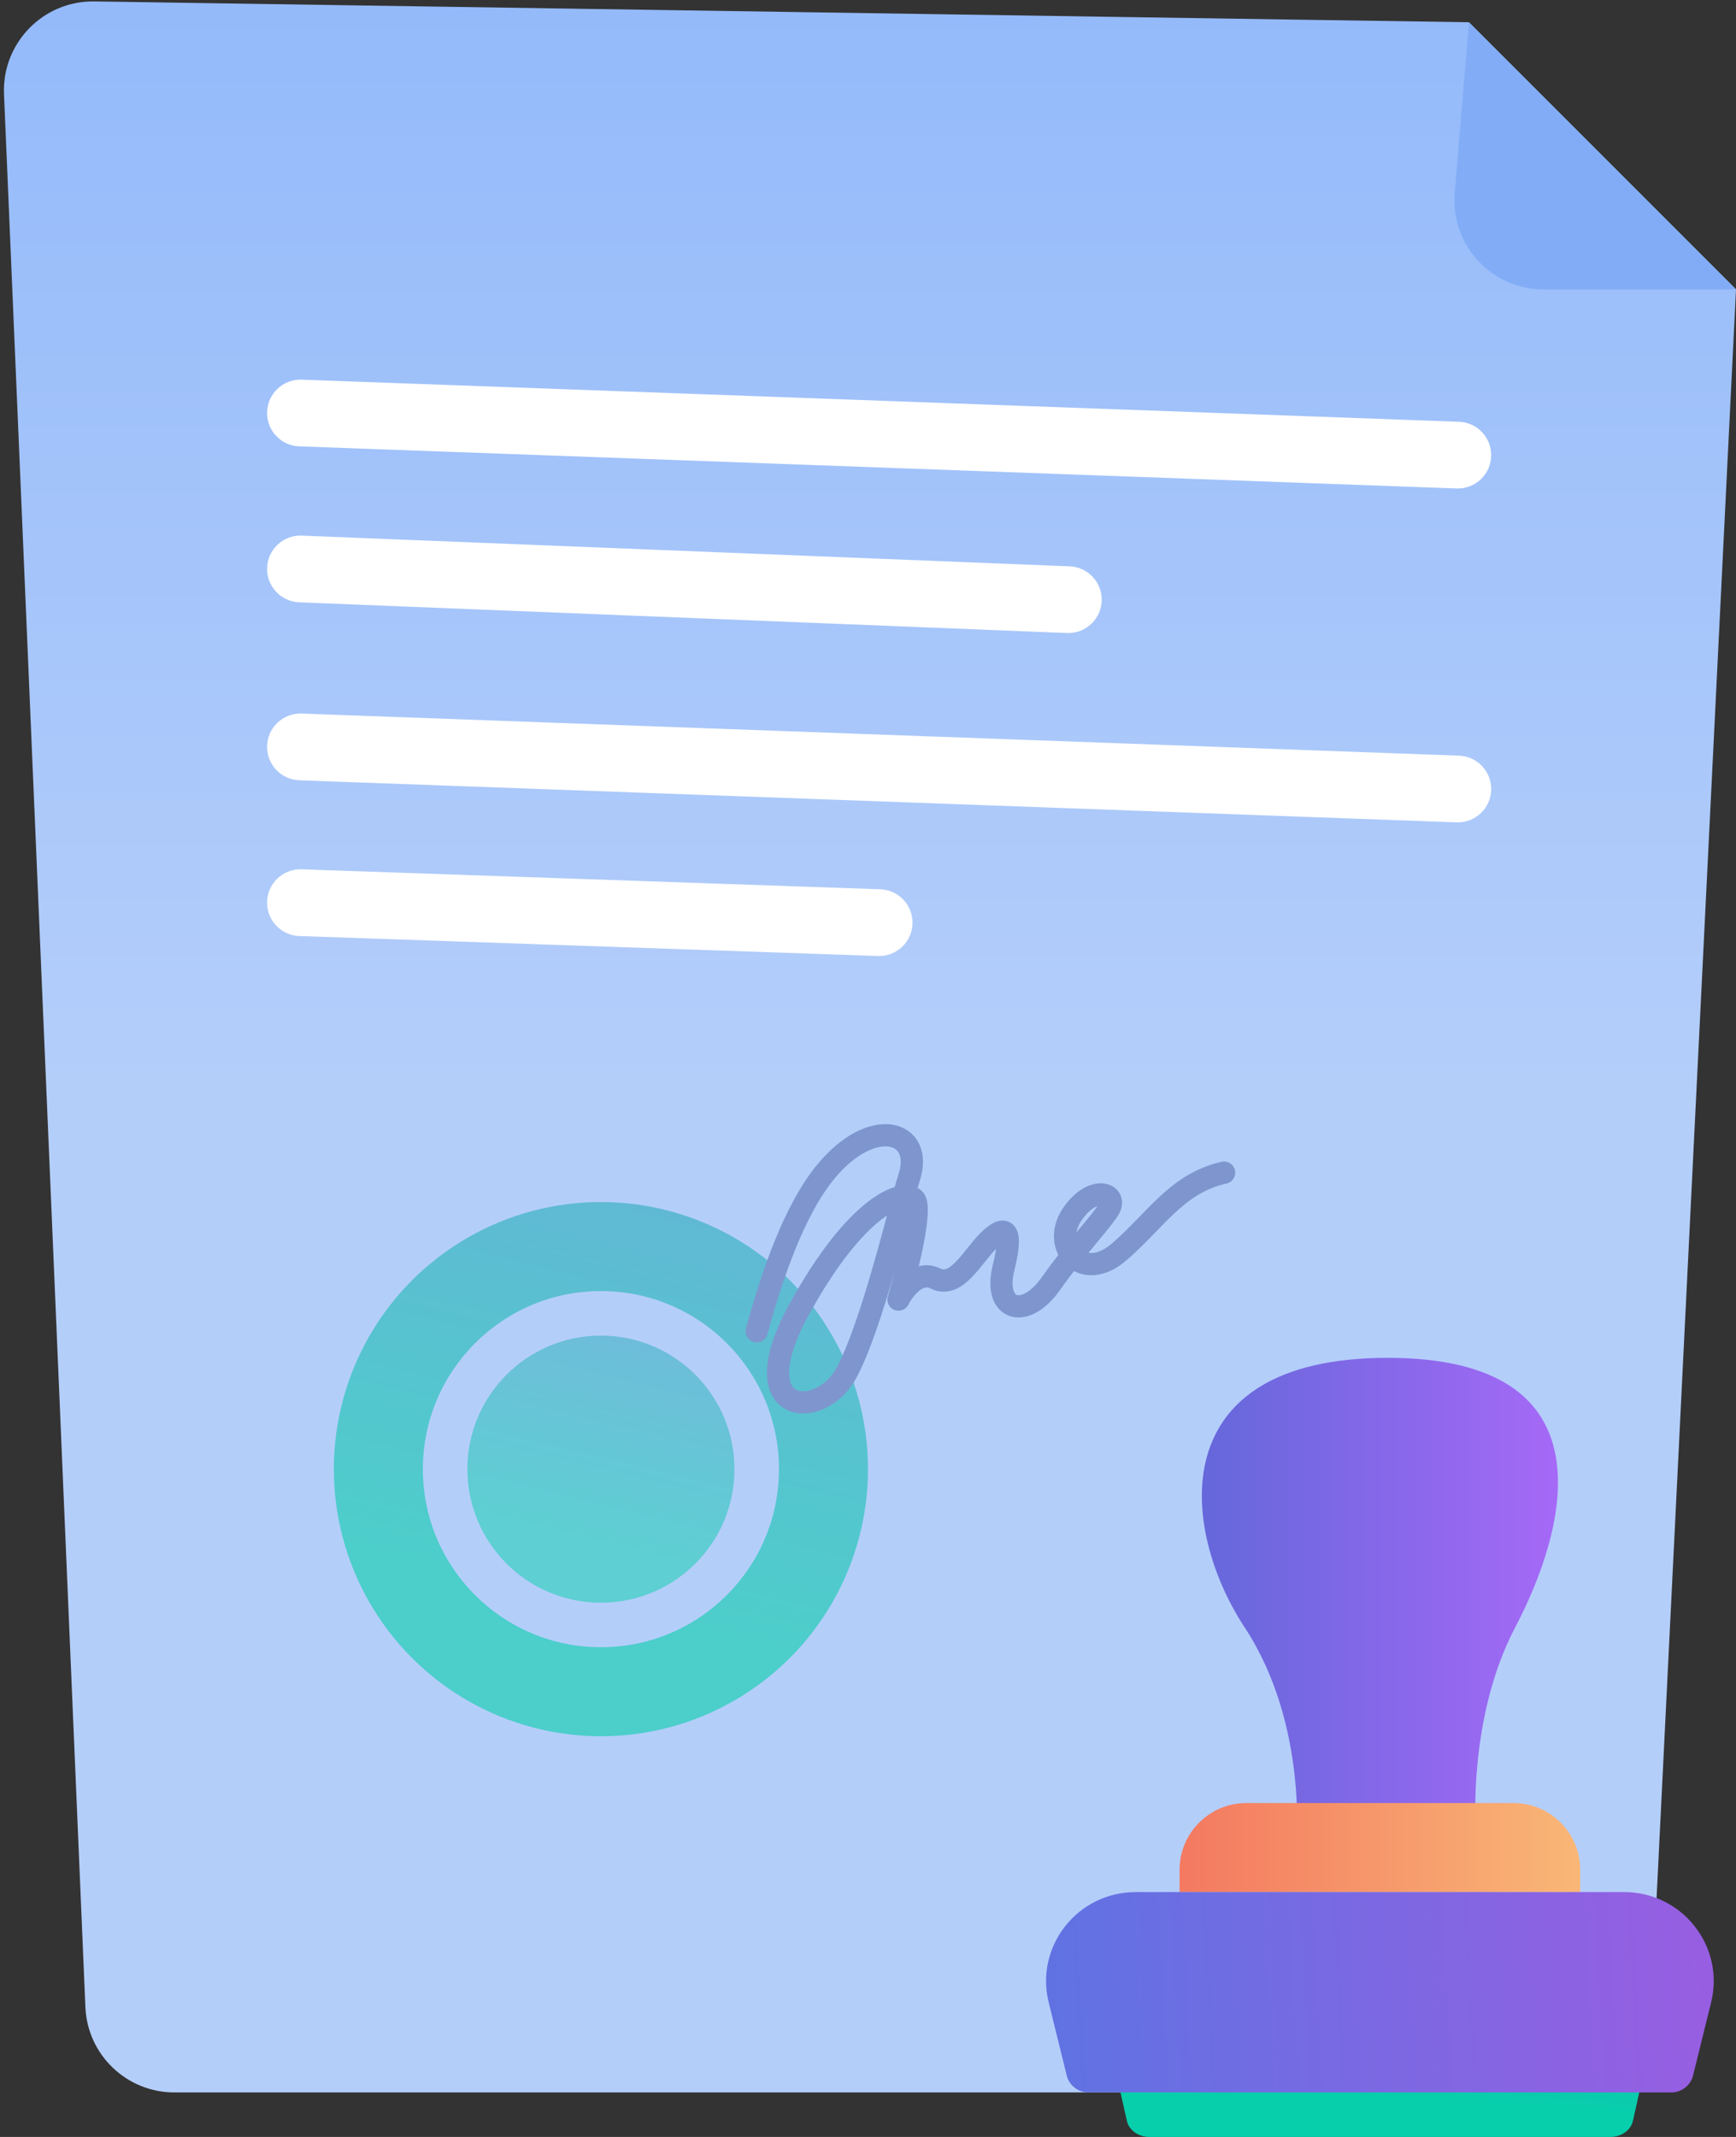 <svg width="78" height="96" viewBox="0 0 78 96" fill="none" xmlns="http://www.w3.org/2000/svg">
<rect x="0" y="0" width="78" height="96" fill="#333333" stroke="none"/>
<path d="M3.837 90.17L0.18 4.234C0.082 1.936 1.938 0.029 4.237 0.064L66 1L78 13L74.188 90.197C74.083 92.327 72.325 94 70.193 94H7.833C5.69 94 3.928 92.311 3.837 90.17Z" fill="url(#paint0_linear_5631_13531)"/>
<circle opacity="0.6" cx="27" cy="66" r="12" fill="url(#paint1_linear_5631_13531)"/>
<circle cx="27" cy="66" r="8" fill="#B4CEFA"/>
<circle opacity="0.5" cx="27" cy="66" r="6" fill="url(#paint2_linear_5631_13531)"/>
<path d="M65.361 8.668L66 1L78 13H69.347C67.007 13 65.167 11 65.361 8.668Z" fill="#82ADF6"/>
<path d="M12 18.555C12 17.705 12.705 17.026 13.553 17.056L65.555 18.948C66.362 18.977 67 19.639 67 20.445C67 21.295 66.295 21.974 65.447 21.944L13.444 20.052C12.638 20.023 12 19.361 12 18.555Z" fill="white"/>
<path d="M12 33.554C12 32.705 12.705 32.026 13.553 32.056L65.555 33.947C66.362 33.977 67 34.639 67 35.446C67 36.295 66.295 36.974 65.447 36.944L13.444 35.053C12.638 35.023 12 34.361 12 33.554Z" fill="white"/>
<path d="M12 25.56C12 24.709 12.708 24.028 13.559 24.062L48.061 25.442C48.865 25.475 49.5 26.136 49.5 26.94C49.5 27.791 48.792 28.472 47.941 28.438L13.439 27.058C12.635 27.025 12 26.364 12 25.56Z" fill="white"/>
<path d="M12 40.552C12 39.703 12.703 39.024 13.551 39.053L39.553 39.95C40.36 39.978 41 40.641 41 41.448C41 42.297 40.297 42.976 39.449 42.947L13.447 42.05C12.64 42.022 12 41.359 12 40.552Z" fill="white"/>
<path d="M34 59.808C34.708 57.195 35.705 54.358 37.067 52.681C39.191 50.067 41.551 50.78 40.843 52.918C40.462 54.068 39.191 59.571 38.011 61.709C36.831 63.847 33.292 63.61 35.888 58.858C38.483 54.106 40.607 53.394 41.079 53.869C41.456 54.249 40.764 57.037 40.371 58.383C40.607 57.908 41.267 57.053 42.023 57.433C42.966 57.908 43.674 56.482 44.382 55.77C45.09 55.057 45.562 55.057 45.09 56.957C44.618 58.858 46.034 59.333 47.214 57.67C48.393 56.007 49.337 55.057 49.809 54.344C50.281 53.631 49.101 53.156 48.157 54.582C47.214 56.007 48.629 57.67 50.281 56.245C51.933 54.819 52.876 53.156 55 52.681" stroke="#7E96CD" stroke-linecap="round" stroke-linejoin="round"/>
<path d="M55.918 73.1C58.814 77.5 58.234 83 58.234 83H66.344C66.344 83 65.765 77.5 68.082 73.1C70.399 68.7 72.515 61 62.352 61C52.189 61 53.022 68.7 55.918 73.1Z" fill="url(#paint3_linear_5631_13531)"/>
<path d="M49 88H75L73.368 95.279C73.275 95.698 72.849 96 72.353 96H51.647C51.151 96 50.725 95.698 50.632 95.279L49 88Z" fill="url(#paint4_linear_5631_13531)"/>
<path d="M53 84C53 82.343 54.343 81 56 81H68C69.657 81 71 82.343 71 84V85H53V84Z" fill="url(#paint5_linear_5631_13531)"/>
<path d="M47.118 89.953C46.496 87.432 48.416 85 51.028 85H72.972C75.584 85 77.504 87.432 76.882 89.953L76.071 93.238C75.961 93.686 75.557 94 75.094 94H48.906C48.443 94 48.039 93.686 47.929 93.238L47.118 89.953Z" fill="url(#paint6_linear_5631_13531)"/>
<defs>
<linearGradient id="paint0_linear_5631_13531" x1="39" y1="0" x2="39" y2="94" gradientUnits="userSpaceOnUse">
<stop stop-color="#94BAFA"/>
<stop offset="0.521" stop-color="#B4CEFA"/>
</linearGradient>
<linearGradient id="paint1_linear_5631_13531" x1="25.941" y1="78" x2="34.059" y2="44.471" gradientUnits="userSpaceOnUse">
<stop offset="0.167" stop-color="#07CFAB"/>
<stop offset="0.795" stop-color="#2EA5BD"/>
<stop offset="1" stop-color="#6B65D8"/>
</linearGradient>
<linearGradient id="paint2_linear_5631_13531" x1="26.471" y1="72" x2="30.529" y2="55.235" gradientUnits="userSpaceOnUse">
<stop offset="0.167" stop-color="#07CFAB"/>
<stop offset="0.795" stop-color="#2EA5BD"/>
<stop offset="1" stop-color="#6B65D8"/>
</linearGradient>
<linearGradient id="paint3_linear_5631_13531" x1="49.546" y1="80.724" x2="70.657" y2="80.724" gradientUnits="userSpaceOnUse">
<stop stop-color="#5367D2"/>
<stop offset="1" stop-color="#A869F8"/>
</linearGradient>
<linearGradient id="paint4_linear_5631_13531" x1="60.853" y1="96" x2="61.73" y2="84.234" gradientUnits="userSpaceOnUse">
<stop offset="0.167" stop-color="#07CFAB"/>
<stop offset="0.795" stop-color="#2EA5BD"/>
<stop offset="1" stop-color="#6B65D8"/>
</linearGradient>
<linearGradient id="paint5_linear_5631_13531" x1="71" y1="84.091" x2="53" y2="84.091" gradientUnits="userSpaceOnUse">
<stop stop-color="#F9B776"/>
<stop offset="0.509" stop-color="#F6976B"/>
<stop offset="1" stop-color="#F47960"/>
</linearGradient>
<linearGradient id="paint6_linear_5631_13531" x1="46.15" y1="89.5" x2="76.904" y2="87.783" gradientUnits="userSpaceOnUse">
<stop stop-color="#5E73E2"/>
<stop offset="1" stop-color="#985EE2"/>
</linearGradient>
</defs>
</svg>
